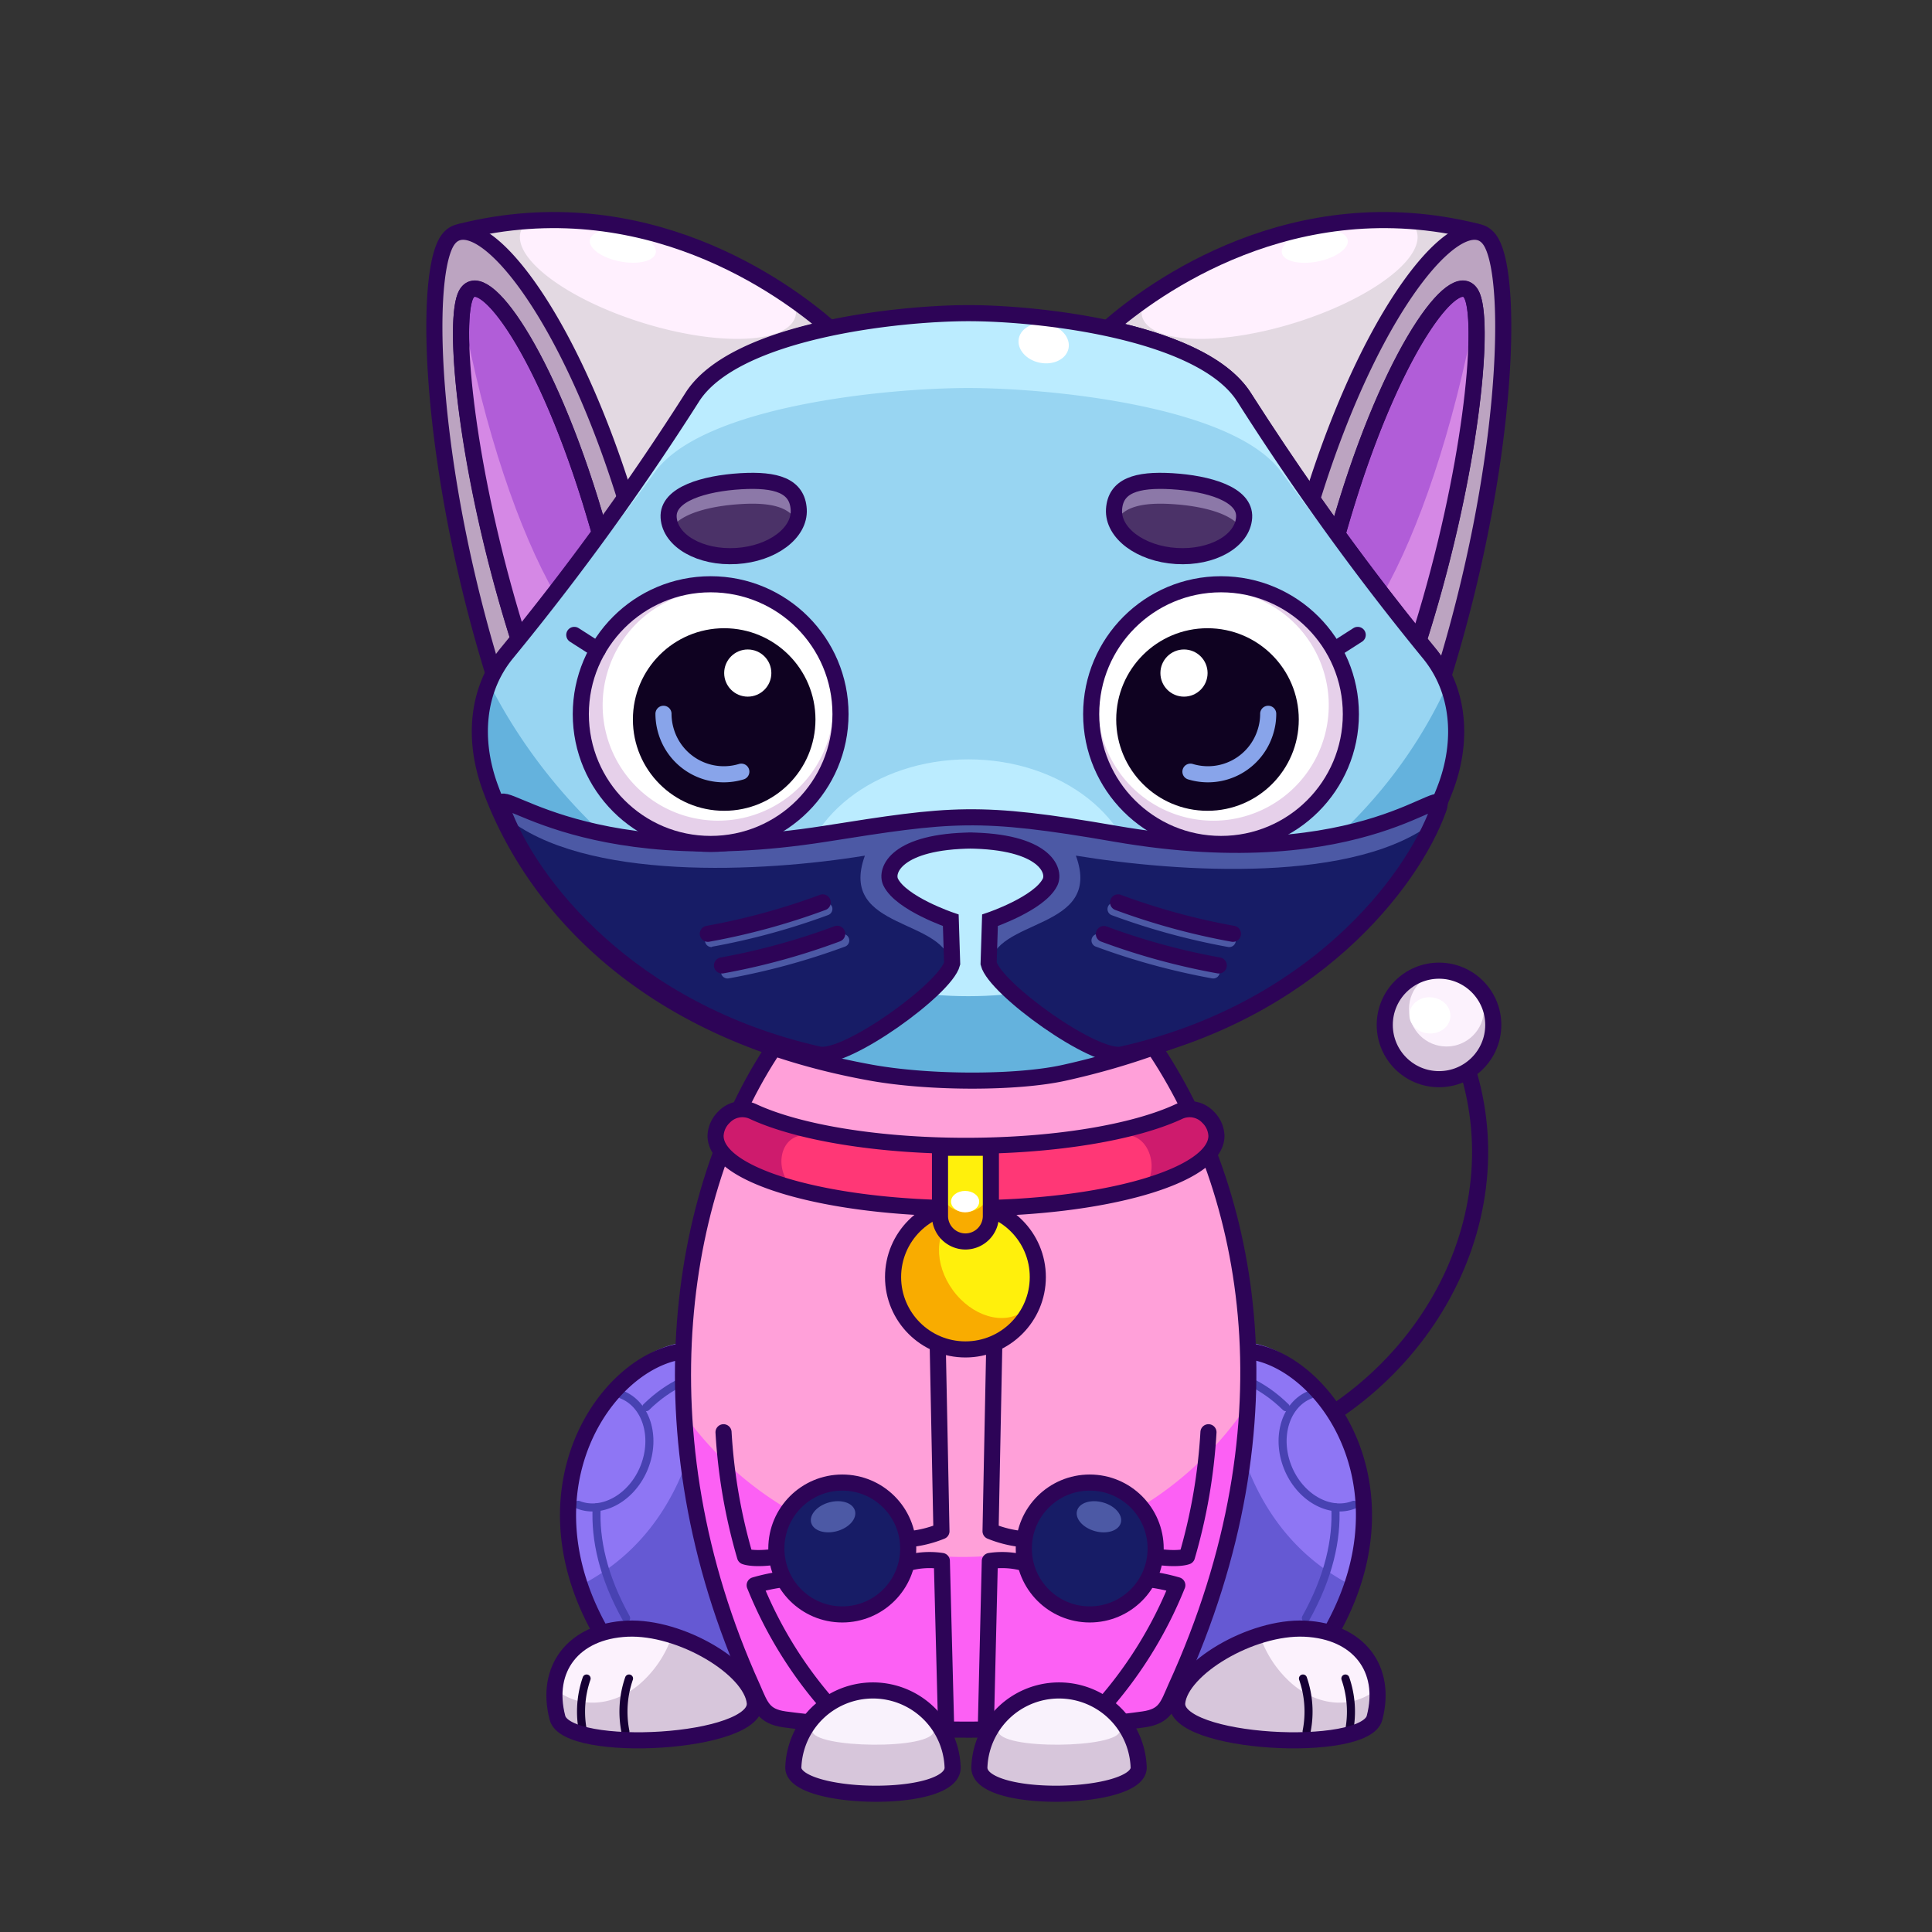 <svg xmlns="http://www.w3.org/2000/svg" viewBox="0 0 240 240">
  <rect x="0" y="0" width="240" height="240" fill="#333333" stroke="none"/>
  <svg id="tail" xmlns="http://www.w3.org/2000/svg" viewBox="0 0 240 240"><defs><style>.prefix_c0IewVv21i_cls-1{fill:#d7c6db;}.prefix_c0IewVv21i_cls-2{fill:#fcf2fd;}.prefix_c0IewVv21i_cls-3{fill:#fff;}.prefix_c0IewVv21i_cls-4{fill:none;stroke:#2d0457;stroke-miterlimit:10;stroke-width:2px;}</style></defs><g id="_02" data-name="02"><circle class="prefix_c0IewVv21i_cls-1" cx="178.76" cy="127.38" r="6.74"/><circle class="prefix_c0IewVv21i_cls-2" cx="179.69" cy="125.34" r="4.66"/><ellipse class="prefix_c0IewVv21i_cls-3" cx="177.61" cy="126.13" rx="2.25" ry="2.55" transform="translate(39.68 294.73) rotate(-86.09)"/><path class="prefix_c0IewVv21i_cls-4" d="M182.23,132.61c6.3,19.7-6.17,41.33-27.5,48.16"/><circle class="prefix_c0IewVv21i_cls-4" cx="178.76" cy="127.32" r="6.74"/></g></svg>
<svg id="ears" xmlns="http://www.w3.org/2000/svg" viewBox="0 0 240 240"><defs><style>.prefix_N9R5D84OWk_cls-1{fill:#b15dd8;}.prefix_N9R5D84OWk_cls-2{fill:#fff0fe;}.prefix_N9R5D84OWk_cls-3{fill:#fff;}.prefix_N9R5D84OWk_cls-4{fill:#e3d9e2;}.prefix_N9R5D84OWk_cls-5{fill:none;stroke:#2d0457;stroke-linecap:round;stroke-linejoin:round;stroke-width:2px;}.prefix_N9R5D84OWk_cls-6{fill:#bca4c1;}.prefix_N9R5D84OWk_cls-7{fill:#d588e5;}</style></defs><g id="_06" data-name="06"><path class="prefix_N9R5D84OWk_cls-1" d="M176.22,79.55c.12-.41.25-.81.38-1.22,6.14-19.8,7.81-37.59,6.31-41.49-1.66-4.33-9.42,5.61-15.56,25.41-.42,1.35-.83,2.73-1.23,4.12C170.05,71.79,173.48,76.19,176.22,79.55Z"/><path class="prefix_N9R5D84OWk_cls-2" d="M137.6,40.77c5.71-5,23.09-17.67,45.83-12,0,0-3.19-.1-6.38,4.24a70.79,70.79,0,0,0-9,15.2C165.67,54.16,163,62,163,62s-5.39-9.07-8.46-12.63-5.73-5.42-9.59-6.57S137.6,40.77,137.6,40.77Z"/><ellipse class="prefix_N9R5D84OWk_cls-3" cx="163.32" cy="30.6" rx="4.17" ry="1.91" transform="translate(-2.83 32.14) rotate(-11.14)"/><path class="prefix_N9R5D84OWk_cls-4" d="M175,27.47a2.59,2.59,0,0,1,1,1.31c1,3.34-5.76,8.41-15.18,11.33s-17.9,2.58-18.93-.75a2.93,2.93,0,0,1,.25-2.12,55.69,55.69,0,0,0-4.54,3.53s3.48.85,7.34,2,6.53,3,9.59,6.57S163,62,163,62s2.68-7.8,5.1-13.71a70.79,70.79,0,0,1,9-15.2c3.19-4.34,6.38-4.24,6.38-4.24A48.2,48.2,0,0,0,175,27.47Z"/><path class="prefix_N9R5D84OWk_cls-5" d="M137.6,40.77c5.71-5,23.09-17.67,45.83-12"/><path class="prefix_N9R5D84OWk_cls-6" d="M176.22,79.55l1.26,1.54a14.43,14.43,0,0,1,1.84,2.83h0c7.84-25.32,8.77-48.44,6-53.7C182.24,24.39,170.84,36.65,163,62c1.08,1.55,2.12,3,3.14,4.4.4-1.39.8-2.76,1.22-4.11,6.14-19.8,13.9-29.74,15.56-25.41,1.5,3.9-.17,21.69-6.31,41.49-.13.41-.26.81-.38,1.22"/><path class="prefix_N9R5D84OWk_cls-5" d="M176.22,79.55l1.26,1.54a14.43,14.43,0,0,1,1.84,2.83h0c7.84-25.32,8.77-48.44,6-53.7C182.24,24.39,170.84,36.65,163,62c1.08,1.55,2.12,3,3.14,4.4.4-1.39.8-2.76,1.22-4.11,6.14-19.8,13.9-29.74,15.56-25.41,1.5,3.9-.17,21.69-6.31,41.49-.13.41-.26.81-.38,1.22"/><path class="prefix_N9R5D84OWk_cls-7" d="M171.74,73.88c1.64,2.14,3.14,4,4.48,5.67.12-.41.25-.81.38-1.22C182,60.78,184,44.82,183.3,38.7,180.53,53.39,176.24,66,171.74,73.88Z"/><path class="prefix_N9R5D84OWk_cls-5" d="M176.22,79.55c.12-.41.25-.81.38-1.22,6.14-19.8,7.81-37.59,6.31-41.49-1.66-4.33-9.42,5.61-15.56,25.41-.42,1.35-.83,2.73-1.23,4.12C170.05,71.79,173.48,76.19,176.22,79.55Z"/><path class="prefix_N9R5D84OWk_cls-5" d="M162.77,61.64c-2.6-3.71-5.36-7.82-8.24-12.31-2.78-4.34-9.71-7-16.93-8.56"/><path class="prefix_N9R5D84OWk_cls-1" d="M64.48,79.55l-.38-1.22C58,58.53,56.29,40.74,57.78,36.84c1.67-4.33,9.43,5.61,15.57,25.41.41,1.35.82,2.73,1.22,4.12C70.65,71.79,67.21,76.19,64.48,79.55Z"/><path class="prefix_N9R5D84OWk_cls-2" d="M103.1,40.77c-5.71-5-23.09-17.67-45.83-12,0,0,3.18-.1,6.38,4.24a71.21,71.21,0,0,1,9,15.2C75,54.16,77.71,62,77.71,62s5.39-9.07,8.45-12.63,5.74-5.42,9.6-6.57S103.1,40.77,103.1,40.77Z"/><ellipse class="prefix_N9R5D84OWk_cls-3" cx="77.37" cy="30.6" rx="1.91" ry="4.17" transform="translate(32.4 100.6) rotate(-78.86)"/><path class="prefix_N9R5D84OWk_cls-4" d="M65.68,27.47a2.71,2.71,0,0,0-1,1.31c-1,3.34,5.77,8.41,15.19,11.33s17.9,2.58,18.93-.75a2.89,2.89,0,0,0-.26-2.12,56.11,56.11,0,0,1,4.55,3.53s-3.48.85-7.34,2-6.53,3-9.6,6.57S77.71,62,77.71,62s-2.68-7.8-5.1-13.71a71.21,71.21,0,0,0-9-15.2c-3.2-4.34-6.38-4.24-6.38-4.24A48.09,48.09,0,0,1,65.68,27.47Z"/><path class="prefix_N9R5D84OWk_cls-5" d="M103.1,40.77c-5.71-5-23.09-17.67-45.83-12"/><path class="prefix_N9R5D84OWk_cls-6" d="M64.48,79.55l-1.27,1.54a14.84,14.84,0,0,0-1.83,2.83h0c-7.85-25.32-8.77-48.44-6-53.7C58.46,24.39,69.86,36.65,77.71,62c-1.08,1.55-2.12,3-3.14,4.4-.4-1.39-.81-2.76-1.22-4.11-6.14-19.8-13.9-29.74-15.57-25.41-1.49,3.9.18,21.69,6.32,41.49l.38,1.22"/><path class="prefix_N9R5D84OWk_cls-5" d="M64.48,79.55l-1.27,1.54a14.84,14.84,0,0,0-1.83,2.83h0c-7.85-25.32-8.77-48.44-6-53.7C58.46,24.39,69.86,36.65,77.71,62c-1.08,1.55-2.12,3-3.14,4.4-.4-1.39-.81-2.76-1.22-4.11-6.14-19.8-13.9-29.74-15.57-25.41-1.49,3.9.18,21.69,6.32,41.49l.38,1.22"/><path class="prefix_N9R5D84OWk_cls-7" d="M69,73.88c-1.64,2.14-3.15,4-4.48,5.67l-.38-1.22c-5.44-17.55-7.37-33.51-6.7-39.63C60.17,53.39,64.46,66,69,73.88Z"/><path class="prefix_N9R5D84OWk_cls-5" d="M64.48,79.55l-.38-1.22C58,58.53,56.29,40.74,57.78,36.84c1.67-4.33,9.43,5.61,15.57,25.41.41,1.35.82,2.73,1.22,4.12C70.65,71.79,67.21,76.19,64.48,79.55Z"/><path class="prefix_N9R5D84OWk_cls-5" d="M77.93,61.64c2.6-3.71,5.36-7.82,8.23-12.31,2.78-4.34,9.72-7,16.94-8.56"/></g></svg>
<svg id="legs" xmlns="http://www.w3.org/2000/svg" viewBox="0 0 240 240"><defs><style>.prefix_JpPdYnq0Sn_cls-1{fill:#8e76f4;}.prefix_JpPdYnq0Sn_cls-2,.prefix_JpPdYnq0Sn_cls-4,.prefix_JpPdYnq0Sn_cls-7{fill:none;stroke-linecap:round;stroke-linejoin:round;}.prefix_JpPdYnq0Sn_cls-2{stroke:#4842b2;}.prefix_JpPdYnq0Sn_cls-3{fill:#6559d3;}.prefix_JpPdYnq0Sn_cls-4{stroke:#2d0457;stroke-width:2px;}.prefix_JpPdYnq0Sn_cls-5{fill:#fcf2fd;}.prefix_JpPdYnq0Sn_cls-6{fill:#d7c6db;}.prefix_JpPdYnq0Sn_cls-7{stroke:#170035;}</style></defs><g id="_01" data-name="01"><path class="prefix_JpPdYnq0Sn_cls-1" d="M88.86,166.59a16.87,16.87,0,0,0-4.85.34c-10.34,2.22-21.75,21.25-4.72,41.29l22.64-.21Z"/><path class="prefix_JpPdYnq0Sn_cls-2" d="M71.83,186.93c3,1.19,6.73-.91,8.22-4.7s.21-7.82-2.85-9"/><path class="prefix_JpPdYnq0Sn_cls-3" d="M88.86,166.59q-.47,0-.93,0c-.33,12.3-4.25,24.25-15.53,30.2a38.22,38.22,0,0,0,6.89,11.46l22.64-.21Z"/><path class="prefix_JpPdYnq0Sn_cls-4" d="M88.86,167.62A17.23,17.23,0,0,0,84,168c-10.34,2.23-21.75,21.25-4.72,41.29"/><path class="prefix_JpPdYnq0Sn_cls-5" d="M93.76,211.49c.56,5.19-23.31,6.45-24.51,1.91-1.6-6.11,2-10.78,8.67-11.08S93.32,207.29,93.76,211.49Z"/><path class="prefix_JpPdYnq0Sn_cls-6" d="M83.5,203.16a13.76,13.76,0,0,1-4.12,6.11c-3.33,2.77-7.49,3-10.46.53a10.59,10.59,0,0,0,.33,3.6c1.2,4.54,25.07,3.28,24.51-1.91C93.44,208.42,88.65,204.78,83.5,203.16Z"/><path class="prefix_JpPdYnq0Sn_cls-7" d="M72.87,208.51a12.6,12.6,0,0,0-.45,6.57"/><path class="prefix_JpPdYnq0Sn_cls-7" d="M78.14,208.51a12.6,12.6,0,0,0-.45,6.57"/><path class="prefix_JpPdYnq0Sn_cls-2" d="M80.28,174.8c2.82-2.78,6.23-4.28,8.8-4.28"/><path class="prefix_JpPdYnq0Sn_cls-2" d="M77.78,201c-2.87-5.15-3.86-9.77-3.66-13.75"/><path class="prefix_JpPdYnq0Sn_cls-4" d="M93.76,211.49c.56,5.19-23.31,6.45-24.51,1.91-1.6-6.11,2-10.78,8.67-11.08S93.32,207.29,93.76,211.49Z"/><path class="prefix_JpPdYnq0Sn_cls-1" d="M151.14,166.59a16.87,16.87,0,0,1,4.85.34c10.34,2.22,21.75,21.25,4.72,41.29L138.07,208Z"/><path class="prefix_JpPdYnq0Sn_cls-2" d="M168.17,186.93c-3,1.19-6.73-.91-8.22-4.7s-.21-7.82,2.85-9"/><path class="prefix_JpPdYnq0Sn_cls-3" d="M151.14,166.59q.47,0,.93,0c.33,12.3,4.25,24.25,15.53,30.2a38.22,38.22,0,0,1-6.89,11.46L138.07,208Z"/><path class="prefix_JpPdYnq0Sn_cls-4" d="M151.14,167.62A17.23,17.23,0,0,1,156,168c10.34,2.23,21.75,21.25,4.72,41.29"/><path class="prefix_JpPdYnq0Sn_cls-5" d="M146.24,211.49c-.56,5.19,23.31,6.45,24.51,1.91,1.6-6.11-2-10.78-8.67-11.08S146.68,207.29,146.24,211.49Z"/><path class="prefix_JpPdYnq0Sn_cls-6" d="M156.5,203.16a13.76,13.76,0,0,0,4.12,6.11c3.33,2.77,7.49,3,10.46.53a10.59,10.59,0,0,1-.33,3.6c-1.2,4.54-25.07,3.28-24.51-1.91C146.56,208.42,151.35,204.78,156.5,203.16Z"/><path class="prefix_JpPdYnq0Sn_cls-7" d="M167.13,208.51a12.6,12.6,0,0,1,.45,6.57"/><path class="prefix_JpPdYnq0Sn_cls-7" d="M161.86,208.51a12.6,12.6,0,0,1,.45,6.57"/><path class="prefix_JpPdYnq0Sn_cls-2" d="M159.72,174.8c-2.82-2.78-6.23-4.28-8.8-4.28"/><path class="prefix_JpPdYnq0Sn_cls-2" d="M162.22,201c2.87-5.15,3.86-9.77,3.66-13.75"/><path class="prefix_JpPdYnq0Sn_cls-4" d="M146.24,211.49c-.56,5.19,23.31,6.45,24.51,1.91,1.6-6.11-2-10.78-8.67-11.08S146.68,207.29,146.24,211.49Z"/></g></svg>
<svg id="body" xmlns="http://www.w3.org/2000/svg" viewBox="0 0 240 240"><defs><style>.prefix_lW5Wf9R0yu_cls-1{fill:#ffa0d9;}.prefix_lW5Wf9R0yu_cls-2{fill:#fc60f4;}.prefix_lW5Wf9R0yu_cls-3{fill:none;stroke:#2d0457;stroke-linecap:round;stroke-linejoin:round;stroke-width:2px;}</style></defs><g id="_06" data-name="06"><path class="prefix_lW5Wf9R0yu_cls-1" d="M97.45,128.28c-12,17.69-17.3,44.53-5.5,77.82.83,2.34,1.64,6.49,4.27,6.86,12.8,1.78,36.29,1.6,47.17,0,2.63-.39,3.37-2.81,4.2-5.16,11.86-33.45,6.55-62.11-5.61-79.78"/><path class="prefix_lW5Wf9R0yu_cls-2" d="M119.56,193.41A42.57,42.57,0,0,1,85.3,176.14a111.33,111.33,0,0,0,6.44,30.23c.83,2.35,1.63,6.49,4.26,6.86,12.8,1.79,36.29,1.61,47.18,0,2.63-.39,3.36-2.81,4.19-5.15A112.41,112.41,0,0,0,153.91,176,42.57,42.57,0,0,1,119.56,193.41Z"/><path class="prefix_lW5Wf9R0yu_cls-3" d="M96.79,129.23c-12.39,17.69-17.69,48.7-3.31,80.43,1,2.28,1.34,3.56,4,3.93,13.18,1.79,33.36,1.61,44.57,0,2.7-.39,3-1.66,4-3.93,15.38-33.64,9-63-3.49-80.69"/></g></svg>
<svg id="hands" xmlns="http://www.w3.org/2000/svg" viewBox="0 0 240 240"><defs><style>.prefix_8muW3viJIZ_cls-1,.prefix_8muW3viJIZ_cls-4{fill:none;stroke:#2d0457;stroke-width:2px;}.prefix_8muW3viJIZ_cls-1{stroke-linecap:round;stroke-linejoin:round;}.prefix_8muW3viJIZ_cls-2{fill:#d7c6db;}.prefix_8muW3viJIZ_cls-3{fill:#f9f2fc;}.prefix_8muW3viJIZ_cls-4{stroke-miterlimit:10;}.prefix_8muW3viJIZ_cls-5{fill:#171c66;}.prefix_8muW3viJIZ_cls-6{fill:#4c59a5;}</style></defs><g id="_04" data-name="04"><g id="_02" data-name="02"><path class="prefix_8muW3viJIZ_cls-1" d="M150.12,177.92a69.07,69.07,0,0,1-2.67,15.43s-1.07.45-3.95,0"/><path class="prefix_8muW3viJIZ_cls-1" d="M136.51,212.47a51.83,51.83,0,0,0,9.74-15.55,22.87,22.87,0,0,0-3.63-.75"/><path class="prefix_8muW3viJIZ_cls-2" d="M121.66,219.58c0,4.55,19.79,4.1,19.79,0a9.9,9.9,0,0,0-19.79,0Z"/><path class="prefix_8muW3viJIZ_cls-3" d="M124,215c0,2.43,15.09,2.19,15.09,0,0-2.92-3.37-5.28-7.54-5.28S124,212.05,124,215Z"/><path class="prefix_8muW3viJIZ_cls-4" d="M121.66,219.58c0,4.55,19.79,4.1,19.79,0a9.9,9.9,0,0,0-19.79,0Z"/><path class="prefix_8muW3viJIZ_cls-1" d="M122.44,215.62l.52-21.71a10.21,10.21,0,0,1,4.44.31"/><path class="prefix_8muW3viJIZ_cls-1" d="M123.54,165.73l-.49,24.48a14.18,14.18,0,0,0,4.13,1"/><circle class="prefix_8muW3viJIZ_cls-5" cx="135.37" cy="192.36" r="8.19"/><circle class="prefix_8muW3viJIZ_cls-1" cx="135.37" cy="192.36" r="8.19"/><ellipse class="prefix_8muW3viJIZ_cls-6" cx="136.51" cy="188.42" rx="1.85" ry="2.82" transform="translate(-81.45 269.84) rotate(-74.56)"/></g><g id="_02-2" data-name="02"><path class="prefix_8muW3viJIZ_cls-1" d="M89.88,177.92a69.07,69.07,0,0,0,2.67,15.43s1.07.45,4,0"/><path class="prefix_8muW3viJIZ_cls-1" d="M103.49,212.47a51.83,51.83,0,0,1-9.74-15.55,22.87,22.87,0,0,1,3.63-.75"/><path class="prefix_8muW3viJIZ_cls-2" d="M118.34,219.58c0,4.55-19.79,4.1-19.79,0a9.9,9.9,0,0,1,19.79,0Z"/><path class="prefix_8muW3viJIZ_cls-3" d="M116,215c0,2.43-15.09,2.19-15.09,0,0-2.92,3.37-5.28,7.54-5.28S116,212.05,116,215Z"/><path class="prefix_8muW3viJIZ_cls-4" d="M118.34,219.58c0,4.55-19.79,4.1-19.79,0a9.9,9.9,0,0,1,19.79,0Z"/><path class="prefix_8muW3viJIZ_cls-1" d="M117.56,215.62,117,193.91a10.21,10.21,0,0,0-4.44.31"/><path class="prefix_8muW3viJIZ_cls-1" d="M116.46,165.73l.49,24.48a14.18,14.18,0,0,1-4.13,1"/><circle class="prefix_8muW3viJIZ_cls-5" cx="104.63" cy="192.36" r="8.19"/><circle class="prefix_8muW3viJIZ_cls-1" cx="104.63" cy="192.36" r="8.19"/><ellipse class="prefix_8muW3viJIZ_cls-6" cx="103.49" cy="188.42" rx="2.82" ry="1.85" transform="translate(-46.43 34.35) rotate(-15.44)"/></g></g></svg>
<svg id="necklace" xmlns="http://www.w3.org/2000/svg" viewBox="0 0 240 240"><defs><style>.prefix_hMR6UReNcZ_cls-1{fill:#ff3776;}.prefix_hMR6UReNcZ_cls-2{fill:#ce1b6d;}.prefix_hMR6UReNcZ_cls-3{fill:none;stroke:#2d0457;stroke-miterlimit:10;stroke-width:2px;}.prefix_hMR6UReNcZ_cls-4{fill:#ff8557;}.prefix_hMR6UReNcZ_cls-5{fill:#f9ac00;}.prefix_hMR6UReNcZ_cls-6{fill:#fff00c;}.prefix_hMR6UReNcZ_cls-7{fill:#fff;}</style></defs><g id="_02" data-name="02"><path class="prefix_hMR6UReNcZ_cls-1" d="M150.05,138.76a3.14,3.14,0,0,0-3.62-.67c-5.49,2.55-15.28,4.25-26.43,4.25s-20.94-1.7-26.43-4.25a3.14,3.14,0,0,0-3.62.67,3.41,3.41,0,0,0-1.06,2.34c0,5,13.93,9,31.11,9s31.11-4,31.11-9A3.41,3.41,0,0,0,150.05,138.76Z"/><path class="prefix_hMR6UReNcZ_cls-2" d="M134.83,149c-3.41.4-6.82.75-10.25,1A93.11,93.11,0,0,0,134.83,149Z"/><path class="prefix_hMR6UReNcZ_cls-2" d="M150.05,138.76a3.14,3.14,0,0,0-3.62-.67c-5.49,2.55-15.28,4.25-26.43,4.25s-20.94-1.7-26.43-4.25a3.14,3.14,0,0,0-3.62.67,3.41,3.41,0,0,0-1.06,2.34c0,2.58,3.75,4.91,9.76,6.55-2.61-2.05-2-7.11,1.95-6.61,6.55.83,12.69,2.05,19.36,1.8s13-1,19.5-1.8c3-.38,4.31,3.38,3.21,5.59a3.11,3.11,0,0,1-.68.85c5.64-1.63,9.12-3.89,9.12-6.38A3.41,3.41,0,0,0,150.05,138.76Z"/><path class="prefix_hMR6UReNcZ_cls-3" d="M150.05,138.76a3.14,3.14,0,0,0-3.62-.67c-5.49,2.55-15.28,4.25-26.43,4.25s-20.94-1.7-26.43-4.25a3.14,3.14,0,0,0-3.62.67,3.41,3.41,0,0,0-1.06,2.34c0,5,13.93,9,31.11,9s31.11-4,31.11-9A3.41,3.41,0,0,0,150.05,138.76Z"/><circle class="prefix_hMR6UReNcZ_cls-4" cx="119.93" cy="158.64" r="8.99"/><circle class="prefix_hMR6UReNcZ_cls-5" cx="119.93" cy="158.64" r="8.99"/><ellipse class="prefix_hMR6UReNcZ_cls-6" cx="122.85" cy="156.99" rx="5.55" ry="7.28" transform="translate(-68.9 102.5) rotate(-36.09)"/><circle class="prefix_hMR6UReNcZ_cls-3" cx="119.93" cy="158.64" r="8.99"/><path class="prefix_hMR6UReNcZ_cls-5" d="M123.09,142.58v8.48a3.17,3.17,0,0,1-3.16,3.16h0a3.17,3.17,0,0,1-3.16-3.16v-8.48"/><path class="prefix_hMR6UReNcZ_cls-6" d="M116.77,142.44v4.95a3.16,3.16,0,0,0,6.32,0v-4.8A39.26,39.26,0,0,1,116.77,142.44Z"/><path class="prefix_hMR6UReNcZ_cls-3" d="M123.09,142.58v8.48a3.17,3.17,0,0,1-3.16,3.16h0a3.17,3.17,0,0,1-3.16-3.16v-8.48Z"/><ellipse class="prefix_hMR6UReNcZ_cls-7" cx="119.89" cy="149.27" rx="1.75" ry="1.33"/></g></svg>
<svg id="head" xmlns="http://www.w3.org/2000/svg" viewBox="0 0 240 240"><defs><style>.prefix_Z2nXYNO_Sm_cls-1{fill:#98d5f2;}.prefix_Z2nXYNO_Sm_cls-2{fill:#64b2dd;}.prefix_Z2nXYNO_Sm_cls-3{fill:#bbecff;}.prefix_Z2nXYNO_Sm_cls-4{fill:#fff;}.prefix_Z2nXYNO_Sm_cls-5{fill:none;stroke:#2d0457;stroke-linecap:round;stroke-linejoin:round;stroke-width:2px;}</style></defs><g id="_02" data-name="02"><path class="prefix_Z2nXYNO_Sm_cls-1" d="M177.9,82.38a3.45,3.45,0,0,1-.77-1.72,327.5,327.5,0,0,1-22.6-31.33c-5.27-8.24-25.48-10.44-34.27-10.43S91.27,41.09,86,49.33A326.87,326.87,0,0,1,63.58,80.44c-1.61,4.3-4.14,5.23-4.47,9.8,0,.28,1.7,4.08,1.72,4.36.55,2.22,1.19,4.43,1.86,6.62,6.13,11.13,19,26,45.66,32.05a55.67,55.67,0,0,0,23.83,0c29.52-6.77,42.2-24.27,47.44-35.55C180.73,92.37,181.29,86.45,177.9,82.38Z"/><path class="prefix_Z2nXYNO_Sm_cls-2" d="M179.62,85.42c-5.23,11.28-17.9,28.8-47.44,35.57a55.67,55.67,0,0,1-23.83,0c-28.17-6.46-41.94-24.88-47.61-36.16-.46,2.22-1.46,3.13-1.63,5.41,0,.27,1.7,4.09,1.72,4.35.55,2.23,1.19,4.44,1.86,6.64,6.13,11.12,19,25.94,45.66,32a55.67,55.67,0,0,0,23.83,0c29.52-6.77,42.2-24.27,47.44-35.55C180.47,93.58,181,89.11,179.62,85.42Z"/><path class="prefix_Z2nXYNO_Sm_cls-3" d="M174.89,77.9a335.92,335.92,0,0,1-20.36-28.57c-5.27-8.24-25.48-10.44-34.27-10.43S91.27,41.09,86,49.33C78.26,61.4,71.36,70.69,66.28,77.1c-.28.64-.57,1.27-.86,1.91,4.67-5.55,10.1-12.35,15.94-20.38,6-8.24,28.92-10.43,38.9-10.43s32.92,2.19,38.91,10.43,11.35,14.94,16.05,20.51C175.1,78.73,175,78.31,174.89,77.9Z"/><ellipse class="prefix_Z2nXYNO_Sm_cls-4" cx="129.64" cy="42.65" rx="2.45" ry="3.15" transform="translate(62.34 161.38) rotate(-78.66)"/><path class="prefix_Z2nXYNO_Sm_cls-5" d="M132.18,133.27c29.61-6.55,43-23.58,47.46-35.6,2.08-5.67,1.7-11.93-2.16-16.58a326.53,326.53,0,0,1-22.95-31.76c-5.27-8.24-25.48-10.44-34.27-10.43S91.27,41.09,86,49.33A324.81,324.81,0,0,1,63,81.09c-3.85,4.65-4.2,10.89-2.16,16.58,4.63,12.87,17.61,30.26,47.47,35.6C115.56,134.56,126.35,134.56,132.18,133.27Z"/><path class="prefix_Z2nXYNO_Sm_cls-3" d="M141.29,110.83c0,9.11-9.41,12.92-21,12.92s-21-3.81-21-12.92,9.41-16.5,21-16.5S141.29,101.72,141.29,110.83Z"/></g></svg>
<svg id="mask" xmlns="http://www.w3.org/2000/svg" viewBox="0 0 240 240"><defs><style>.prefix_sl_bfJAfbU_cls-1{fill:#4c59a5;}.prefix_sl_bfJAfbU_cls-2{fill:#171c66;}.prefix_sl_bfJAfbU_cls-3,.prefix_sl_bfJAfbU_cls-4{fill:none;stroke:#2d0457;stroke-width:2px;}.prefix_sl_bfJAfbU_cls-3{stroke-linecap:round;stroke-linejoin:round;}.prefix_sl_bfJAfbU_cls-4{stroke-miterlimit:10;}</style></defs><g id="_03" data-name="03"><path class="prefix_sl_bfJAfbU_cls-1" d="M120.59,100.86c-5.34.16-16.79,2.89-16.79,2.89-30.08,5.11-43.27-7.89-41.41-2.73,3.33,9.26,16.13,23.67,39.14,30.89,3.29,1,16-9.08,16.75-12.22l-.17-5.37s-6.22-2-7.46-4.73c-1-2.19.69-5.1,10.18-5.18"/><path class="prefix_sl_bfJAfbU_cls-2" d="M107.44,106.29c-12.65,2.07-34.94,3.25-44.71-4.88,4.22,8.83,19.26,24.37,38.8,30.5,2.27.71,13.72-6.55,16.62-11.81C117.79,113.92,104,115.74,107.44,106.29Z"/><path class="prefix_sl_bfJAfbU_cls-1" d="M88.39,117.65a.81.81,0,0,1-.8-.67.82.82,0,0,1,.67-.94,83.91,83.91,0,0,0,14.11-3.85.81.81,0,0,1,1,.47.82.82,0,0,1-.47,1,85.79,85.79,0,0,1-14.43,3.94Z"/><path class="prefix_sl_bfJAfbU_cls-1" d="M90.38,121.55a.81.81,0,0,1-.13-1.61,83.91,83.91,0,0,0,14.11-3.85.81.81,0,1,1,.58,1.51,85.79,85.79,0,0,1-14.43,3.94Z"/><path class="prefix_sl_bfJAfbU_cls-3" d="M89.69,119.93A83.69,83.69,0,0,0,104,116"/><path class="prefix_sl_bfJAfbU_cls-3" d="M87.93,116a84,84,0,0,0,14.27-3.9"/><path class="prefix_sl_bfJAfbU_cls-1" d="M120.5,100.86c5.34.16,16.79,2.89,16.79,2.89,31.78,5.11,43.26-7.89,41.41-2.73-3.33,9.26-16.13,23.67-39.14,30.89-3.29,1-16-9.08-16.75-12.22l.17-5.37s6.22-2,7.46-4.73c1-2.19-.69-5.1-10.18-5.18"/><path class="prefix_sl_bfJAfbU_cls-2" d="M133.65,106.29c12.65,2.07,35.09,3.61,44.86-4.51-4.22,8.83-19.41,24-38.95,30.13-2.27.71-13.72-6.55-16.62-11.81C123.3,113.92,137.11,115.74,133.65,106.29Z"/><path class="prefix_sl_bfJAfbU_cls-1" d="M152.7,117.65a.81.81,0,0,0,.8-.67.82.82,0,0,0-.67-.94,83.91,83.91,0,0,1-14.11-3.85.81.81,0,1,0-.58,1.51,85.79,85.79,0,0,0,14.43,3.94Z"/><path class="prefix_sl_bfJAfbU_cls-1" d="M150.71,121.55a.81.81,0,0,0,.13-1.61,83.91,83.91,0,0,1-14.11-3.85.81.81,0,1,0-.58,1.51,85.79,85.79,0,0,0,14.43,3.94Z"/><path class="prefix_sl_bfJAfbU_cls-3" d="M151.4,119.93a83.69,83.69,0,0,1-14.27-3.9"/><path class="prefix_sl_bfJAfbU_cls-3" d="M153.16,116a84,84,0,0,1-14.27-3.9"/><path class="prefix_sl_bfJAfbU_cls-4" d="M138.56,103.57c31.51,5.46,41.66-7.32,40.14-3.09-3.33,9.25-15.76,25.2-39.32,30.51-3.37.76-15.77-8.16-16.57-11.3l.17-5.37s6.15-2.08,7.46-4.73c.72-1.46-.69-5.1-10.18-5.18h.57c-9.49.08-10.9,3.72-10.18,5.18,1.31,2.65,7.46,4.73,7.46,4.73l.17,5.37c-.8,3.14-13.2,12.06-16.57,11.3-23.56-5.31-36-21.26-39.32-30.51-1.52-4.23,8.55,8.08,40.14,3.09C118.2,101.09,121.53,100.62,138.56,103.57Z"/></g></svg>
<svg id="eyes" xmlns="http://www.w3.org/2000/svg" viewBox="0 0 240 240"><defs><style>.prefix_jntPFUhOji_cls-1{fill:#4b3268;}.prefix_jntPFUhOji_cls-2{fill:#8c78a8;}.prefix_jntPFUhOji_cls-3{fill:#fff;}.prefix_jntPFUhOji_cls-4{fill:#e6d0ea;}.prefix_jntPFUhOji_cls-5,.prefix_jntPFUhOji_cls-7,.prefix_jntPFUhOji_cls-8{fill:none;stroke-width:2px;}.prefix_jntPFUhOji_cls-5,.prefix_jntPFUhOji_cls-8{stroke:#2d0457;}.prefix_jntPFUhOji_cls-5{stroke-miterlimit:10;}.prefix_jntPFUhOji_cls-6{fill:#0f0221;}.prefix_jntPFUhOji_cls-7{stroke:#88a4ea;}.prefix_jntPFUhOji_cls-7,.prefix_jntPFUhOji_cls-8{stroke-linecap:round;stroke-linejoin:round;}</style></defs><g id="_03" data-name="03"><path class="prefix_jntPFUhOji_cls-1" d="M154.55,64.28c-.18,2.92-3.94,5.06-8.41,4.79s-7.93-2.87-7.75-5.79,2.75-3.77,7.21-3.5S154.73,61.36,154.55,64.28Z"/><path class="prefix_jntPFUhOji_cls-2" d="M145.6,62.62c3.63.22,7.4,1.12,8.58,3a3.58,3.58,0,0,0,.37-1.36c.18-2.92-4.49-4.22-9-4.5s-7,.57-7.21,3.5a3.65,3.65,0,0,0,.27,1.6C139.44,63,141.84,62.38,145.6,62.62Z"/><circle class="prefix_jntPFUhOji_cls-3" cx="88.28" cy="88.71" r="16.13"/><path class="prefix_jntPFUhOji_cls-4" d="M101,78.46a16.13,16.13,0,1,0-2.84,22.64A16.12,16.12,0,0,0,101,78.46ZM98,98.93a14.34,14.34,0,1,1,2.53-20.12A14.34,14.34,0,0,1,98,98.93Z"/><circle class="prefix_jntPFUhOji_cls-5" cx="88.28" cy="88.71" r="16.13"/><circle class="prefix_jntPFUhOji_cls-6" cx="89.96" cy="89.38" r="11.34"/><circle class="prefix_jntPFUhOji_cls-3" cx="92.89" cy="83.61" r="2.93"/><path class="prefix_jntPFUhOji_cls-7" d="M92.09,95.86a7.48,7.48,0,0,1-9.34-5,7.56,7.56,0,0,1-.33-2.19"/><circle class="prefix_jntPFUhOji_cls-3" cx="151.68" cy="88.71" r="16.13"/><path class="prefix_jntPFUhOji_cls-4" d="M141.78,101.1a16.13,16.13,0,1,0-2.84-22.64A16.15,16.15,0,0,0,141.78,101.1ZM139.4,78.81a14.34,14.34,0,1,1,2.52,20.12A14.34,14.34,0,0,1,139.4,78.81Z"/><circle class="prefix_jntPFUhOji_cls-5" cx="151.68" cy="88.71" r="16.13"/><circle class="prefix_jntPFUhOji_cls-6" cx="150" cy="89.38" r="11.34"/><circle class="prefix_jntPFUhOji_cls-3" cx="147.08" cy="83.61" r="2.93"/><path class="prefix_jntPFUhOji_cls-7" d="M147.88,95.86a7.47,7.47,0,0,0,9.33-5,7.23,7.23,0,0,0,.33-2.19"/><path class="prefix_jntPFUhOji_cls-5" d="M154.55,64.28c-.18,2.92-3.94,5.06-8.41,4.79s-7.93-2.87-7.75-5.79,2.75-3.77,7.21-3.5S154.73,61.36,154.55,64.28Z"/><path class="prefix_jntPFUhOji_cls-1" d="M83.06,64.28c.18,2.92,3.94,5.06,8.41,4.79s7.93-2.87,7.75-5.79-2.74-3.77-7.21-3.5S82.88,61.36,83.06,64.28Z"/><path class="prefix_jntPFUhOji_cls-2" d="M92,62.62c-3.63.22-7.39,1.12-8.58,3a3.58,3.58,0,0,1-.37-1.36c-.18-2.92,4.49-4.22,9-4.5s7,.57,7.21,3.5a3.65,3.65,0,0,1-.27,1.6C98.17,63,95.77,62.38,92,62.62Z"/><path class="prefix_jntPFUhOji_cls-5" d="M83.06,64.28c.18,2.92,3.94,5.06,8.41,4.79s7.93-2.87,7.75-5.79-2.74-3.77-7.21-3.5S82.88,61.36,83.06,64.28Z"/><line class="prefix_jntPFUhOji_cls-8" x1="71.34" y1="78.87" x2="74.26" y2="80.74"/><line class="prefix_jntPFUhOji_cls-8" x1="168.66" y1="78.87" x2="165.74" y2="80.74"/></g></svg>
</svg>

